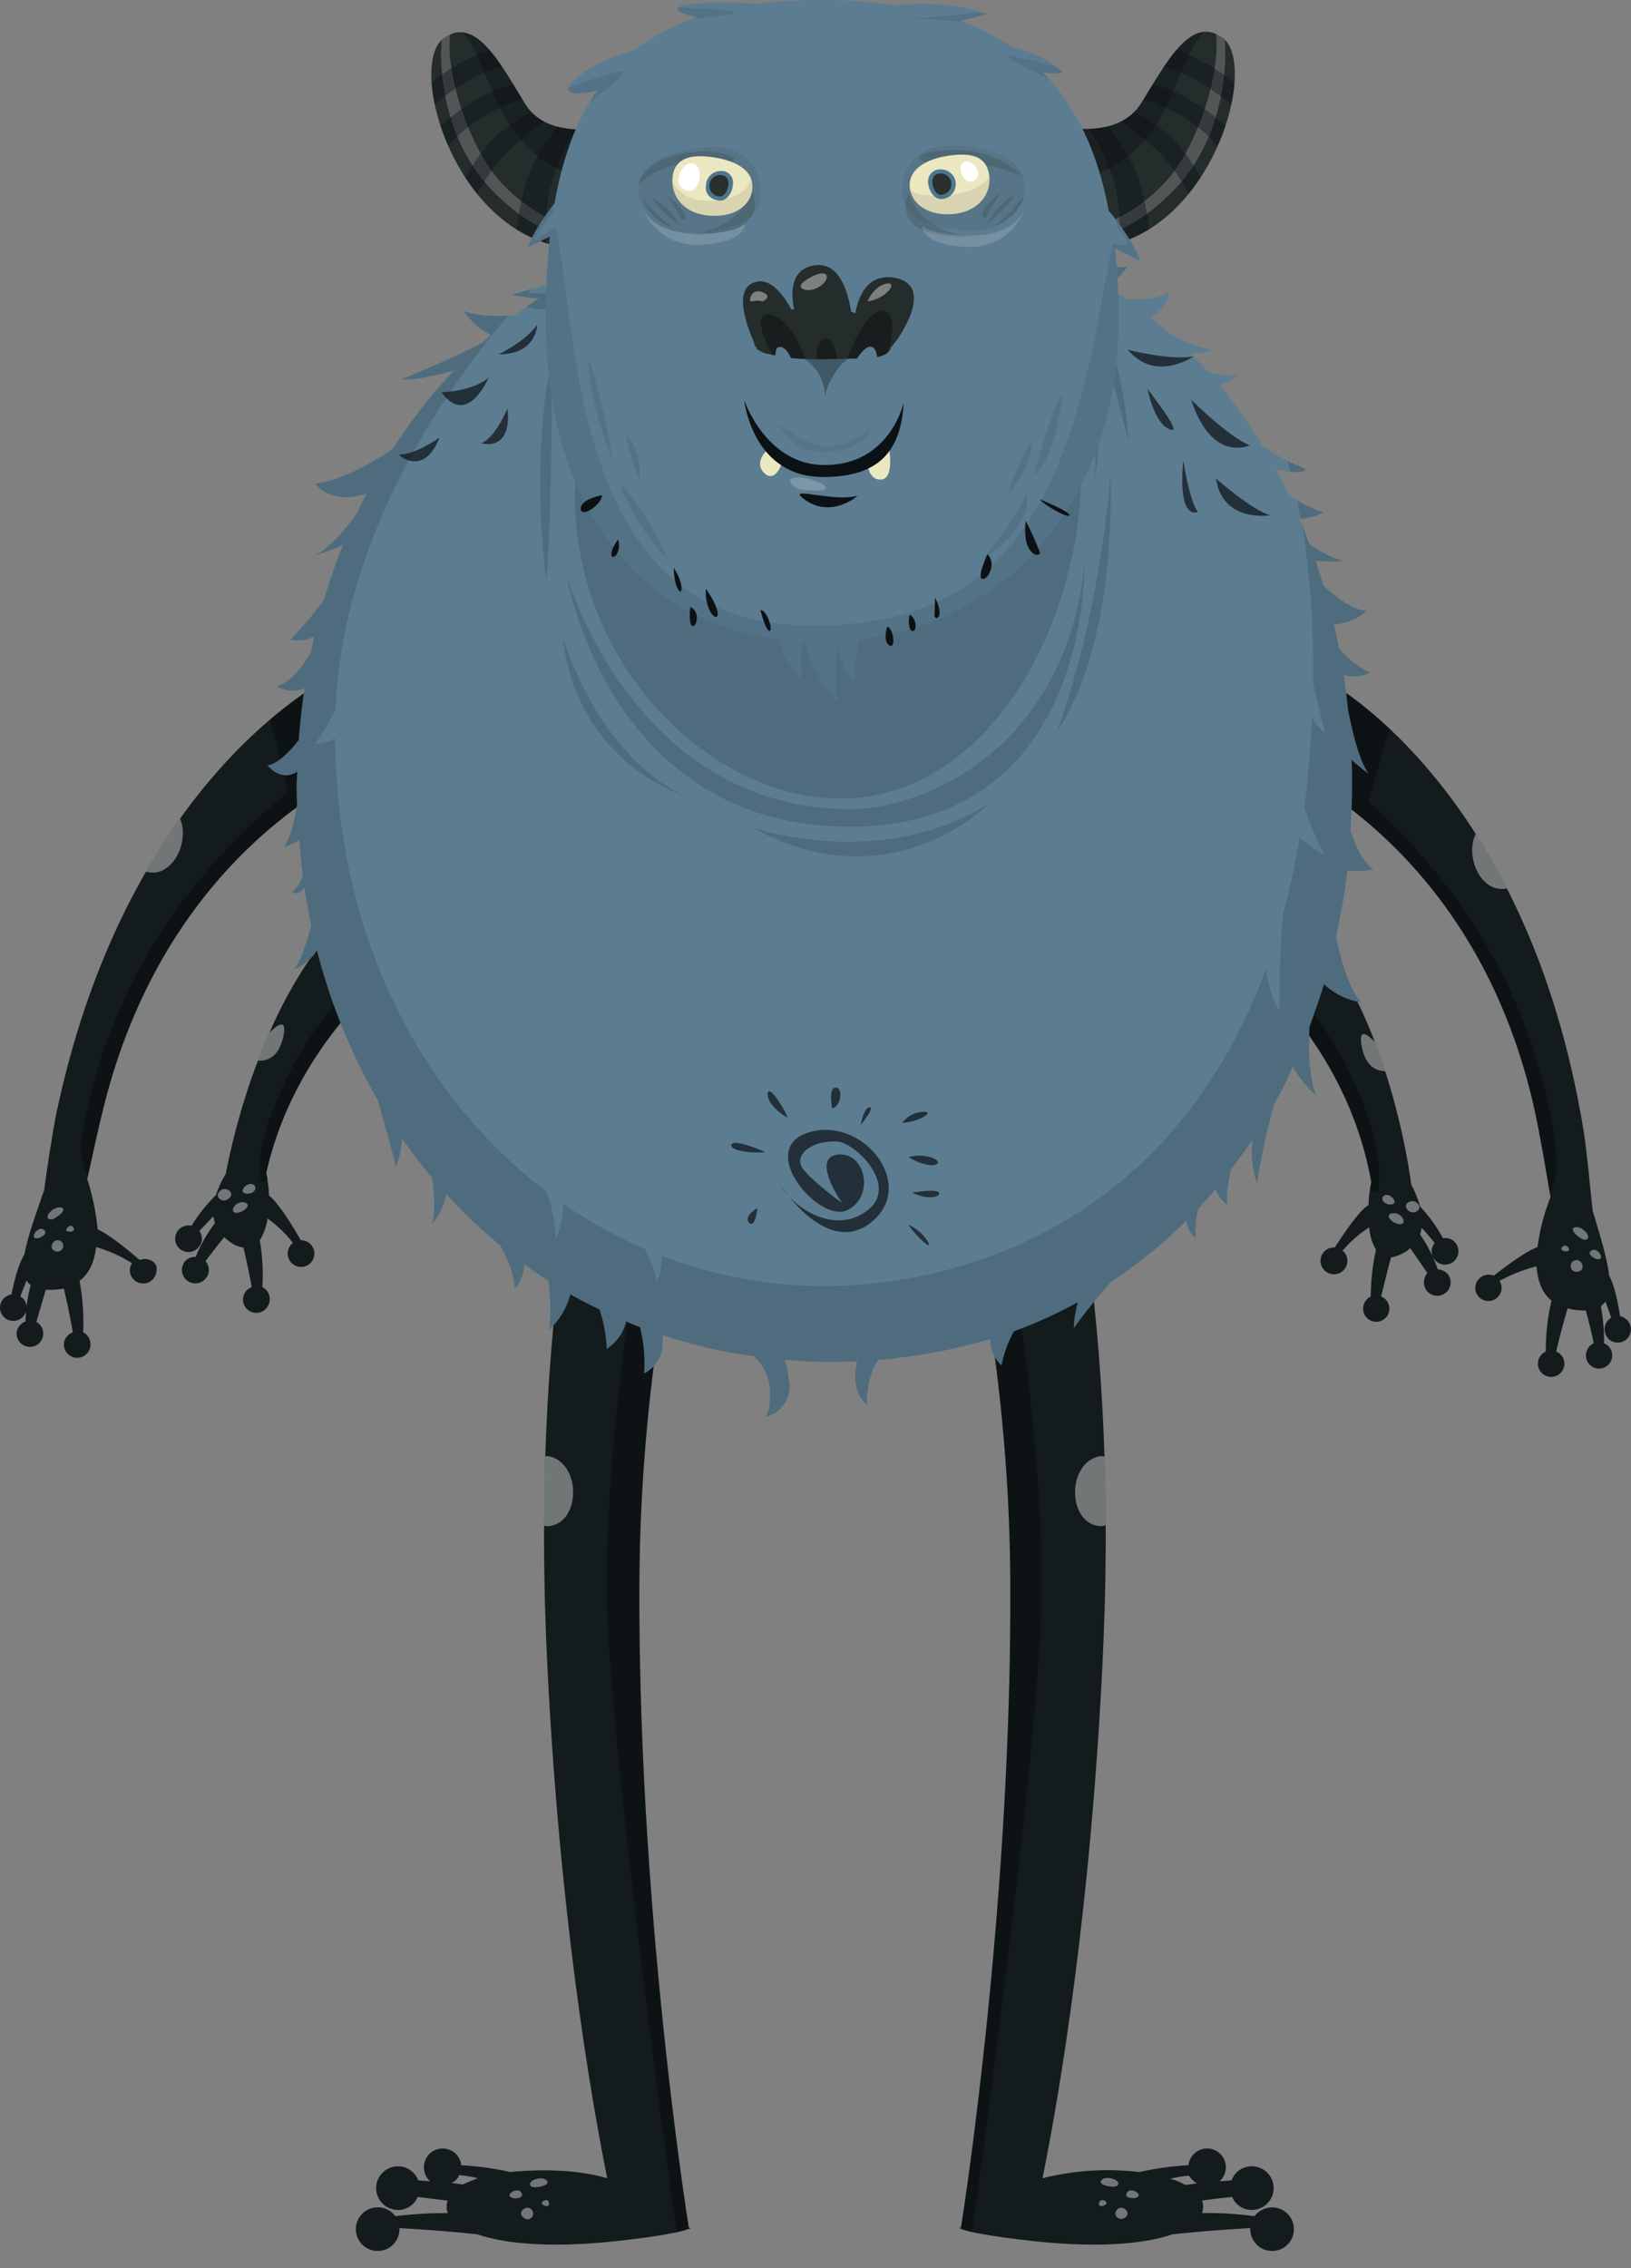 <svg id="Layer_1" data-name="Layer 1" xmlns="http://www.w3.org/2000/svg" xmlns:xlink="http://www.w3.org/1999/xlink" viewBox="0 0 314.01 436.5"><rect x="0" y="0" width="314.01" height="436.5" fill="#808080" stroke="none"/><defs><clipPath id="clip-path" transform="translate(-88.53 -41.3)"><path d="M221.14,470c-.6-3.7-9.9-63.4-9.5-124.9.4-63.4,19.3-112.2,19.3-112.2l-23.5-15.7c-4.3,34.6-17,69.8-13.6,143.2,2.3,48.3,8.3,83.8,11.6,100.1-4.1-1.2-9.8-1.9-17.6-1.3-.4,0-.7.1-1.1.1a57.84,57.84,0,0,0-9.3-1.3h-.1a3.61,3.61,0,0,0-7.2.4,3.78,3.78,0,0,0,1.2,2.7c-.8-.1-1.6-.1-2.3-.2a4.13,4.13,0,0,0-3.9-2.7,4.2,4.2,0,1,0,0,8.4,4.06,4.06,0,0,0,3.8-2.5c1.8.2,3.8.5,5.8.7a3.31,3.31,0,0,0,0,2.4,83.06,83.06,0,0,0-10.1.6,4.08,4.08,0,0,0-3.4-1.7,4.2,4.2,0,1,0,4.2,4.2v-.2c3.5.2,9.7.6,15,1.2,5.5,1.9,15.1,2.8,29.3,1,8.4-1,10.8-1.8,11.5-2.1h.1a.1.1,0,0,0,.1-.1Zm-44.2-10.1a24.57,24.57,0,0,1,3.6.6,28.52,28.52,0,0,0-2.9,1.2l-2.2-.3A2.76,2.76,0,0,0,176.94,459.9Z" fill="none"/></clipPath><clipPath id="clip-path-4" transform="translate(-88.53 -41.3)"><path d="M273.24,470.1l.1.1c0-.1-.1,0-.1-.1l.2.1c.7.3,3.1,1.1,11.5,2.1,14.2,1.8,23.8.9,29.3-1,5.3-.6,11.5-1,15-1.2v.2a4.2,4.2,0,1,0,4.2-4.2,4.36,4.36,0,0,0-3.4,1.7,67.66,67.66,0,0,0-10.1-.6,3.31,3.31,0,0,0,0-2.4c2-.3,4-.5,5.8-.7a4.06,4.06,0,0,0,3.8,2.5,4.2,4.2,0,0,0,0-8.4,4.13,4.13,0,0,0-3.9,2.7c-.8.1-1.6.1-2.3.2a3.78,3.78,0,0,0,1.2-2.7,3.61,3.61,0,0,0-7.2-.4h-.1a56.31,56.31,0,0,0-9.3,1.3c-.4,0-.7-.1-1.1-.1a51.41,51.41,0,0,0-17.6,1.3c3.3-16.3,9.3-51.8,11.6-100.1,3.4-73.4-9.3-108.6-13.6-143.2l-23.5,15.7s18.9,48.8,19.3,112.2c.4,61.4-8.9,121.2-9.5,124.9Zm45.7-8.6-2.2.3a11,11,0,0,0-2.9-1.2,24.57,24.57,0,0,1,3.6-.6A5.36,5.36,0,0,0,318.94,461.5Z" fill="none"/></clipPath><clipPath id="clip-path-7" transform="translate(-88.53 -41.3)"><path d="M140.34,271.4c1.7,1.3,4.5,5.7,6.1,8.6a2.35,2.35,0,0,1,1.6.5,2.57,2.57,0,1,1-3.6.5,1.21,1.21,0,0,1,.5-.5,23.82,23.82,0,0,0-4.9-4.7,10.86,10.86,0,0,1-1.5,4.2,37.66,37.66,0,0,1,.5,9,2.59,2.59,0,0,1,1.3,3.1A2.56,2.56,0,1,1,137,289c-.3-1.7-1-5.1-1.6-7.6a5.62,5.62,0,0,1-2.6-1.1,10.63,10.63,0,0,1-1.1-.9c-1,1.2-2.4,3-3.6,4.6a2.59,2.59,0,1,1-4,.1,2.43,2.43,0,0,1,2.1-.9,28.45,28.45,0,0,1,3.7-6.5c-.1-.4-.2-.9-.3-1.3-.7.7-1.7,1.8-2.7,2.8a2.42,2.42,0,0,1-.1,3.1,2.56,2.56,0,1,1-1.4-4.1,31.26,31.26,0,0,1,4.7-5.9,19.77,19.77,0,0,1,1.9-4.1c1.4-7.5,8.6-40.1,28.5-54.2,22.6-15.9,11.1,9.3,11.1,9.3s-25.1,15-31.8,44.7A31.16,31.16,0,0,1,140.34,271.4Zm-23.2,12.3a2.46,2.46,0,0,0-1.7.1c-2.3-2-6-5-8.1-5.9a48.26,48.26,0,0,0-2-9.7c.5-2.2,2.7-12.8,4.4-18.5,15.2-52.2,56.7-64.1,56.7-64.1L153.24,171s-39.8,18.4-53.8,84.3c-.8,3.9-1.9,11.1-2.4,15-1.5,4.4-3.2,8.9-3.8,12.4-1.1,1.7-2,5.1-2.5,7.7a2.71,2.71,0,0,0-2.1,1.8,2.56,2.56,0,0,0,4.9,1.5,2.44,2.44,0,0,0-1.1-2.9c.4-1.1.9-2.2,1.2-3.1a2.36,2.36,0,0,0,.8.9,30.27,30.27,0,0,0-1,7,2.8,2.8,0,0,0-1.6,1.6,2.56,2.56,0,1,0,4.9,1.5,2.57,2.57,0,0,0-1.2-3c.6-2.2,1.4-4.7,1.8-6.2a12.64,12.64,0,0,0,2.7-.1c.3,0,.6-.1.8-.1.6,2.6,1.4,6.5,1.7,8.4a2.8,2.8,0,0,0-1.6,1.6,2.56,2.56,0,0,0,4.9,1.5,2.63,2.63,0,0,0-1.3-3.1,42.63,42.63,0,0,0-.7-9.9c2-1.5,2.9-3.9,3.2-6.5a26.9,26.9,0,0,1,6.9,3.1l-.3.6a2.56,2.56,0,1,0,4.9,1.5C118.94,285.1,118.54,284.1,117.14,283.7Z" fill="none"/></clipPath><clipPath id="clip-path-10" transform="translate(-88.53 -41.3)"><path d="M352.54,268.8c-5.3-30-29.6-46.2-29.6-46.2s-10.3-25.8,11.5-8.8c19.2,15,24.8,48,25.8,55.5a19.13,19.13,0,0,1,1.7,4.2,29,29,0,0,1,4.4,6.1,2.52,2.52,0,0,1,2.5,1,2.58,2.58,0,0,1-4.2,3,2.54,2.54,0,0,1,.1-3.1c-.9-1.1-1.8-2.2-2.5-2.9-.1.4-.2.9-.3,1.3a26.48,26.48,0,0,1,3.4,6.7,2.61,2.61,0,0,1,2,1,2.58,2.58,0,0,1-4.2,3,2.71,2.71,0,0,1,.2-3.3l-3.3-4.8a4.44,4.44,0,0,1-1.1.8,7.16,7.16,0,0,1-2.6,1c-.7,2.5-1.5,5.9-1.9,7.5a2.56,2.56,0,0,1,1.5,1.7,2.53,2.53,0,1,1-4.9,1.3,2.63,2.63,0,0,1,1.4-3,42.76,42.76,0,0,1,1-9,9.51,9.51,0,0,1-1.3-4.3A23.22,23.22,0,0,0,347,282l.5.5a2.59,2.59,0,1,1-3.6-.7,2.4,2.4,0,0,1,1.6-.4c1.8-2.8,4.7-7.1,6.5-8.2A22.83,22.83,0,0,1,352.54,268.8Zm20.1,21a2.53,2.53,0,1,0,4.9-1.3c-.1-.2-.2-.5-.3-.7a31.34,31.34,0,0,1,7.1-2.8c.2,2.6,1,5.1,2.9,6.6a40.72,40.72,0,0,0-1.1,9.8,2.55,2.55,0,1,0,3.5,1.7,2.56,2.56,0,0,0-1.5-1.7c.4-1.8,1.4-5.7,2.2-8.3.3.1.5.1.8.2a13.22,13.22,0,0,0,2.7.2c.4,1.5,1.1,4.1,1.5,6.3a2.63,2.63,0,0,0-1.4,3,2.53,2.53,0,1,0,4.9-1.3,2.56,2.56,0,0,0-1.5-1.7,35.82,35.82,0,0,0-.6-7.1l.9-.9c.3.9.7,2,1.1,3.1a2.56,2.56,0,0,0-1.2,2.9,2.53,2.53,0,1,0,4.9-1.3,2.59,2.59,0,0,0-2-1.9c-.4-2.6-1.1-6-2.1-7.8-.4-3.6-1.9-8.1-3.2-12.6-.4-3.9-1.1-11.2-1.7-15.1-10.8-66.6-49.6-86.9-49.6-86.9l-13.8,14s40.9,14,53.5,66.8c1.4,5.8,3.1,16.4,3.5,18.7a40,40,0,0,0-2.5,9.6c-2.2.8-6,3.6-8.4,5.5a2.58,2.58,0,0,0-3.5,3Z" fill="none"/></clipPath><clipPath id="clip-path-13" transform="translate(-88.53 -41.3)"><path d="M343.44,230.7a13.32,13.32,0,0,0,7.2,3.5c-2.5-2.6-4-8.4-4.9-12.6.9-4.2,1.7-8.4,2.2-12.8a14.52,14.52,0,0,0,5-.2c-1.9-1.2-3.4-4.5-4.4-7.4.2-3,.3-6,.3-9.1,0-1.6,0-3.1-.1-4.6a28,28,0,0,0,3.3,2.7c-1.8-2.4-3.1-7.9-4-12.4-.2-2.2-.5-4.4-.8-6.6a6.88,6.88,0,0,0,5.1-.5c-2.3-.8-4.6-3-6-4.6-.3-1.5-.6-3.1-1-4.6a10.67,10.67,0,0,0,6.4-2.7c-2.7.1-6.1-2.7-8.4-4.8l-1.5-4.8a32.32,32.32,0,0,0,5.3.1,23,23,0,0,1-6.5-3.3c-.6-1.6-1.3-3.3-1.9-4.8a12,12,0,0,0,4.6-1.3,23.55,23.55,0,0,1-6.7-3.4c-.8-1.7-1.6-3.3-2.5-4.9,4,1,7.5.5,4.7-.5a33.12,33.12,0,0,1-7.3-4.1,105.36,105.36,0,0,0-8.2-11.6,7.7,7.7,0,0,0,3.6-1.9,13.47,13.47,0,0,1-6-.8c-1-1.2-2.1-2.3-3.2-3.4,2.9.1,4.1-.7,4.1-.7a27.25,27.25,0,0,1-8.1-3.1c-1.2-1.1-2.5-2.2-3.8-3.2,3.2-1.1,3.6-4.7,3.6-4.7-2.6,1.5-6.6,1.4-8.2,1.2-1.4-1-2.8-1.9-4.3-2.9a6.84,6.84,0,0,0,4.5-3.3,28.45,28.45,0,0,1-10.5-.9,14.75,14.75,0,0,1,2.4-4.9c-2.6,0-6.7,1.6-8.7,2.5a97.91,97.91,0,0,0-39.4-7.9,101.36,101.36,0,0,0-44.2,9.8c-1.9-.7-5.6-1.8-8.4-1.3a10.4,10.4,0,0,1,3.4,3.9c-.2.1-.5.3-.7.4-8,2.6-12.3,3.8-12.3,3.8a23.14,23.14,0,0,0,5.1.7c-1.5,1-3,2.1-4.4,3.2-1.7.2-6.8.6-10.1-.8a14.85,14.85,0,0,0,5.3,4.7c-.6.5-1.1,1-1.7,1.5-7.2,3.7-15.5,7-15.5,7,2.5.3,7.2-.9,10.1-1.7a102.09,102.09,0,0,0-11.8,15.1c-3.5,2.4-9.6,6-14.9,6.7,0,0,2.9,4.2,9.9,1.9-.7,1.3-1.3,2.5-1.9,3.8-2,2.8-5.5,7.1-8.3,8.1a39.86,39.86,0,0,0,5.6-2c-1.4,3.5-2.6,7-3.7,10.6a69.84,69.84,0,0,1-6.4,7.6,7,7,0,0,0,4.6-.6c-.2,1-.4,2-.7,3-1,1.9-3.3,5.6-6.5,6.6a6.16,6.16,0,0,0,5.3.4c-.5,3.3-.8,6.6-1.1,9.9-1.4,1.9-3.8,4.5-6,4.9,0,0,2.5,3.3,5.7,1.2,0,.9-.1,1.8-.1,2.7,0,1.2,0,2.3.1,3.5-.4,2.9-1.2,6.4-2.5,8.2a7.14,7.14,0,0,0,2.9-1.3c.2,2.3.4,4.7.7,7a7.15,7.15,0,0,1-2.1,3.1s1.3.8,2.4-.9c.4,2.5.8,4.9,1.3,7.3-.6,2.4-2,7.1-3.4,8.5a9.07,9.07,0,0,0,4.5-3.7,116,116,0,0,0,11.7,28.8c1.4,4.8,3.3,11.6,3.5,13a18.14,18.14,0,0,0,1.2-5.6c1.8,2.6,3.8,5.2,5.8,7.6.3,2.2.7,6.1,0,8.8a11.23,11.23,0,0,0,2.7-5.7,108.43,108.43,0,0,0,10.4,9.9c1.1,2,2.7,5.2,2.8,8.3a7,7,0,0,0,1.8-4.7c1.5,1.1,3.1,2.2,4.7,3.2.3,2.7.6,7,0,9.5a13.94,13.94,0,0,0,4.2-6.9c1.8,1,3.7,2,5.6,2.9a26.44,26.44,0,0,1,1.4,7.6s3.2-2,3.7-5.3c.9.4,1.8.8,2.7,1.1a27.86,27.86,0,0,1,.8,8.9s4.3-1.8,3.5-7.4a92.09,92.09,0,0,0,17.6,4.1,9.27,9.27,0,0,1,3.1,6.2c.2,3.7-.4,5-.9,5.5a6,6,0,0,0,4.6-7,25.47,25.47,0,0,0-.8-4c3.1.3,6.3.4,9.5.4,1.5,0,3-.1,4.4-.1-.6,2.6-.7,6.2,1.9,8.4,0,0-.3-5.2,2.2-8.7a104.94,104.94,0,0,0,21.5-4,7.18,7.18,0,0,0,2.2,5.1,22.47,22.47,0,0,1,2.4-6.6,85.66,85.66,0,0,0,12.3-5.6,23.78,23.78,0,0,0-.8,5s3.7-5.1,7.2-8.9a95.92,95.92,0,0,0,14.5-11.8c.4,2.6,1.8,3.3,1.8,3.3a18.26,18.26,0,0,1,.5-5.6c1.1-1.2,2.2-2.5,3.3-3.7a6.62,6.62,0,0,0,2.2,2.9,26.43,26.43,0,0,1,.8-6.7c1.4-1.9,2.8-3.8,4.1-5.7a19.64,19.64,0,0,0,.9,8.4,125.1,125.1,0,0,1,3.3-15.3q1.95-3.45,3.6-7.2a20.24,20.24,0,0,0,4.5,5.5c-1.5-3.5-1.5-9.5-1.3-13.2C341.74,235.9,342.64,233.3,343.44,230.7Z" fill="none"/></clipPath><clipPath id="clip-path-17" transform="translate(-88.53 -41.3)"><path d="M292.14,65.5s11.4,3,16-4.2,9.5-17.4,15.8-12.7c7.9,5.9-4.6,46.5-33.1,39.7C279.54,85.7,292.14,65.5,292.14,65.5Z" fill="none"/></clipPath><clipPath id="clip-path-21" transform="translate(-88.53 -41.3)"><path d="M207,88.4c-28.5,6.8-41-33.8-33.1-39.7,6.3-4.7,11.3,5.5,15.8,12.7s16,4.2,16,4.2S218.24,85.7,207,88.4Z" fill="none"/></clipPath><clipPath id="clip-path-25" transform="translate(-88.53 -41.3)"><path d="M308,91.5c-1-3.3-4.5-7.9-6-9.6-2.1-11.2-6.2-20.1-12.7-26.7a11.69,11.69,0,0,0,3.9.1c-3.3-3.3-8-4.6-9.9-5a44.52,44.52,0,0,0-10-5,39.21,39.21,0,0,0,5.2-1.3c-5.8-2.4-14.1-2-17.6-1.7a96.14,96.14,0,0,0-14.7-1,105.56,105.56,0,0,0-11.8.7c-3.7-.2-10.4-.4-13.8.2-3.1.5-1.5,1.7,2.2,2.4a41.32,41.32,0,0,0-12,6.3c-2.8.8-8.1,2.6-11.5,5.6s-.1,3.3,4.2,2.2c-4.1,5.9-6.7,13.2-8.2,21.7-1.4,1.8-4.3,5.8-5.1,8.4,0,0,1.9-.8,4.2-2a140.1,140.1,0,0,0-.8,16.3c0,31.4,14.6,57.4,44.8,61.2a18.42,18.42,0,0,0,4.6,8.3,29.82,29.82,0,0,1,0-7.9h.3c1,3.7,3,8.4,6.6,11.7a36.43,36.43,0,0,1,0-10.8,11.76,11.76,0,0,0,3.1,6.9,30,30,0,0,1,1-8.1c31-3.7,49.9-29.7,49.9-61.2a124.93,124.93,0,0,0-.7-14A45.62,45.62,0,0,1,308,91.5Z" fill="none"/></clipPath><clipPath id="clip-path-27" transform="translate(-88.53 -41.3)"><path d="M272.74,82.4c4.5-.7,6.8-4.1,6.2-7.6s-3.5-4.2-8-3.5-7.8,2.9-7.2,6.4S268.24,83.1,272.74,82.4Z" fill="none"/></clipPath><clipPath id="clip-path-31" transform="translate(-88.53 -41.3)"><path d="M224.34,82.7c-4.5-.6-6.8-4-6.3-7.5s3.5-4.3,8-3.6,7.8,2.7,7.3,6.3S228.84,83.4,224.34,82.7Z" fill="none"/></clipPath><clipPath id="clip-path-35" transform="translate(-88.53 -41.3)"><path d="M261,94.8c-5.3-1.1-7.2,3.4-7.8,6.8a6.89,6.89,0,0,0-.8-.3c-.7-4.4-2.5-9.8-7.3-8.9-4.2.8-4.4,4.9-3.7,8.4-.2,0-.3.1-.5.1h0c-1.7-3.2-4.3-6.4-7.3-5.2-3.9,1.5-1.2,8.5.1,11.5v.1a1.23,1.23,0,0,0,.4.8,4.2,4.2,0,0,0,.2.5h.2a3.7,3.7,0,0,0,1.8.8l1.5.3c0-.7.2-1.5.6-1.6,1.1-.3,2,1.1,2.4,2.1,3.8.4,6.5.2,12.7.1.6-.9,1.7-2.3,2.6-2.3s1.2,1.2,1.3,2h0c1.7-.3,2.5-1,2.7-1.9C260.94,107.4,268.94,96.5,261,94.8Z" fill="none"/></clipPath></defs><title>monster_026</title><g id="legs"><g id="legs9"><g clip-path="url(#clip-path)"><path d="M221.14,470c-.6-3.7-9.9-63.4-9.5-124.9.4-63.4,19.3-112.2,19.3-112.2l-23.5-15.7c-4.3,34.6-17,69.8-13.6,143.2,2.3,48.3,8.3,83.8,11.6,100.1-4.1-1.2-9.8-1.9-17.6-1.3-.4,0-.7.1-1.1.1a57.84,57.84,0,0,0-9.3-1.3h-.1a3.61,3.61,0,0,0-7.2.4,3.78,3.78,0,0,0,1.2,2.7c-.8-.1-1.6-.1-2.3-.2a4.13,4.13,0,0,0-3.9-2.7,4.2,4.2,0,1,0,0,8.4,4.06,4.06,0,0,0,3.8-2.5c1.8.2,3.8.5,5.8.7a3.31,3.31,0,0,0,0,2.4,83.06,83.06,0,0,0-10.1.6,4.08,4.08,0,0,0-3.4-1.7,4.2,4.2,0,1,0,4.2,4.2v-.2c3.5.2,9.7.6,15,1.2,5.5,1.9,15.1,2.8,29.3,1,8.4-1,10.8-1.8,11.5-2.1h.1a.1.1,0,0,0,.1-.1Zm-44.2-10.1a24.57,24.57,0,0,1,3.6.6,28.52,28.52,0,0,0-2.9,1.2l-2.2-.3A2.76,2.76,0,0,0,176.94,459.9Z" transform="translate(-88.53 -41.3)" fill="#131b1c" fill-rule="evenodd"/></g><g clip-path="url(#clip-path)"><path d="M214.64,351.9c4.3-72,24.6-122.7,24.6-122.7l-34.3-17.4-2.5,29.2c2.6.9,13.4,7.7,15.2,8.9-5.6,26-12.2,63.5-12.3,96.2,0,30.3,14.4,131.7,14.4,131.7l7.2-2.7S214.14,359.5,214.64,351.9Z" transform="translate(-88.53 -41.3)" fill-rule="evenodd" opacity="0.3" style="isolation:isolate"/></g><g clip-path="url(#clip-path)"><path d="M194.14,335c6-.5,6.4-11.4.6-13.3S188.54,335.4,194.14,335Zm-3.2,131.6a1.1,1.1,0,0,1-1.7,1.4C188,467,190,465.4,190.94,466.6Zm2.8-5.7c1.1,1-2.3,1.6-2.9,1.2C189.64,461.1,192.74,459.9,193.74,460.9Zm.4,4.1c.3.7-.1,1.2-1.1.6C192.34,465.1,193.84,464.3,194.14,465Zm-5.3-1.8c.8,1.1-1,1.3-1.6,1.1C185.44,463.8,188.14,462.1,188.84,463.2Z" transform="translate(-88.53 -41.3)" fill="#fff" fill-rule="evenodd" opacity="0.4" style="isolation:isolate"/></g><g clip-path="url(#clip-path-4)"><path d="M273.24,470.1l.1.1c0-.1-.1,0-.1-.1l.2.1c.7.3,3.1,1.1,11.5,2.1,14.2,1.8,23.8.9,29.3-1,5.3-.6,11.5-1,15-1.2v.2a4.2,4.2,0,1,0,4.2-4.2,4.36,4.36,0,0,0-3.4,1.7,67.66,67.66,0,0,0-10.1-.6,3.31,3.31,0,0,0,0-2.4c2-.3,4-.5,5.8-.7a4.06,4.06,0,0,0,3.8,2.5,4.2,4.2,0,0,0,0-8.4,4.13,4.13,0,0,0-3.9,2.7c-.8.1-1.6.1-2.3.2a3.78,3.78,0,0,0,1.2-2.7,3.61,3.61,0,0,0-7.2-.4h-.1a56.31,56.31,0,0,0-9.3,1.3c-.4,0-.7-.1-1.1-.1a51.41,51.41,0,0,0-17.6,1.3c3.3-16.3,9.3-51.8,11.6-100.1,3.4-73.4-9.3-108.6-13.6-143.2l-23.5,15.7s18.9,48.8,19.3,112.2c.4,61.4-8.9,121.2-9.5,124.9Zm45.7-8.6-2.2.3a11,11,0,0,0-2.9-1.2,24.57,24.57,0,0,1,3.6-.6A5.36,5.36,0,0,0,318.94,461.5Z" transform="translate(-88.53 -41.3)" fill="#131b1c" fill-rule="evenodd"/></g><g clip-path="url(#clip-path-4)"><path d="M279.84,351.9c-4.3-72-24.6-122.7-24.6-122.7l34.3-17.4L292,241c-2.6.9-13.4,7.7-15.2,8.9,5.6,26,12.2,63.5,12.3,96.2.1,30.3-14.4,131.7-14.4,131.7l-7.2-2.7S280.24,359.5,279.84,351.9Z" transform="translate(-88.53 -41.3)" fill-rule="evenodd" opacity="0.3" style="isolation:isolate"/></g><g clip-path="url(#clip-path-4)"><path d="M299.64,321.7c-5.8,1.9-5.4,12.8.6,13.3C305.84,335.4,305.44,319.8,299.64,321.7Zm5.6,146.3c-1,.9-2.6-.2-1.7-1.4S306.44,467,305.24,468Zm-1.7-6c-.6.4-4-.2-2.9-1.2S304.84,461.1,303.54,462Zm-2.2,3.6c-1,.6-1.5.1-1.1-.6S302.14,465.1,301.34,465.6Zm5.8-1.3c-.6.1-2.4,0-1.6-1.1S308.94,463.8,307.14,464.3Z" transform="translate(-88.53 -41.3)" fill="#fff" fill-rule="evenodd" opacity="0.4" style="isolation:isolate"/></g></g></g><g id="arms"><g id="arms9"><g clip-path="url(#clip-path-7)"><path d="M140.34,271.4c1.7,1.3,4.5,5.7,6.1,8.6a2.35,2.35,0,0,1,1.6.5,2.57,2.57,0,1,1-3.6.5,1.21,1.21,0,0,1,.5-.5,23.82,23.82,0,0,0-4.9-4.7,10.86,10.86,0,0,1-1.5,4.2,37.66,37.66,0,0,1,.5,9,2.59,2.59,0,0,1,1.3,3.1A2.56,2.56,0,1,1,137,289c-.3-1.7-1-5.1-1.6-7.6a5.62,5.62,0,0,1-2.6-1.1,10.63,10.63,0,0,1-1.1-.9c-1,1.2-2.4,3-3.6,4.6a2.59,2.59,0,1,1-4,.1,2.43,2.43,0,0,1,2.1-.9,28.45,28.45,0,0,1,3.7-6.5c-.1-.4-.2-.9-.3-1.3-.7.7-1.7,1.8-2.7,2.8a2.42,2.42,0,0,1-.1,3.1,2.56,2.56,0,1,1-1.4-4.1,31.26,31.26,0,0,1,4.7-5.9,19.77,19.77,0,0,1,1.9-4.1c1.4-7.5,8.6-40.1,28.5-54.2,22.6-15.9,11.1,9.3,11.1,9.3s-25.1,15-31.8,44.7A31.16,31.16,0,0,1,140.34,271.4Zm-23.2,12.3a2.46,2.46,0,0,0-1.7.1c-2.3-2-6-5-8.1-5.9a48.26,48.26,0,0,0-2-9.7c.5-2.2,2.7-12.8,4.4-18.5,15.2-52.2,56.7-64.1,56.7-64.1L153.24,171s-39.8,18.4-53.8,84.3c-.8,3.9-1.9,11.1-2.4,15-1.5,4.4-3.2,8.9-3.8,12.4-1.1,1.7-2,5.1-2.5,7.7a2.71,2.71,0,0,0-2.1,1.8,2.56,2.56,0,0,0,4.9,1.5,2.44,2.44,0,0,0-1.1-2.9c.4-1.1.9-2.2,1.2-3.1a2.36,2.36,0,0,0,.8.9,30.27,30.27,0,0,0-1,7,2.8,2.8,0,0,0-1.6,1.6,2.56,2.56,0,1,0,4.9,1.5,2.57,2.57,0,0,0-1.2-3c.6-2.2,1.4-4.7,1.8-6.2a12.64,12.64,0,0,0,2.7-.1c.3,0,.6-.1.8-.1.6,2.6,1.4,6.5,1.7,8.4a2.8,2.8,0,0,0-1.6,1.6,2.56,2.56,0,0,0,4.9,1.5,2.63,2.63,0,0,0-1.3-3.1,42.63,42.63,0,0,0-.7-9.9c2-1.5,2.9-3.9,3.2-6.5a26.9,26.9,0,0,1,6.9,3.1l-.3.6a2.56,2.56,0,1,0,4.9,1.5C118.94,285.1,118.54,284.1,117.14,283.7Z" transform="translate(-88.53 -41.3)" fill="#131b1c"/></g><g clip-path="url(#clip-path-7)"><path d="M110.94,265l-4.6,4s-3.1-3-1.9-9.7c5.7-32.4,24.6-53.5,39.5-65.5-.9-4.2-2.9-13-3.9-15l17.1-14.7,15.6,22.8s-44.1,21.2-59.7,61.2C110.34,255.1,110.94,265,110.94,265Zm66.5-45.9-3.8-24.7-24.1,26.8,5.7,10.8a66.17,66.17,0,0,0-8.4,11.1c-8.6,14.6-8.8,23.5-8.1,25.2s2.3-1.8,2.3-1.8Z" transform="translate(-88.53 -41.3)" opacity="0.3" style="isolation:isolate"/></g><g clip-path="url(#clip-path-7)"><path d="M116.84,209.1c5.9,1.4,9.5-8.9,4.6-12.5S111.34,207.8,116.84,209.1Zm18.7,63.6c1.7.4-.2,2-1.4,2C132.44,274.8,133.84,272.3,135.54,272.7Zm-3.1-2.4c1.5.8-.1,2.3-1.1,2C129.44,271.7,131,269.5,132.44,270.3Zm4.7-1.1c1.1.4.5,2-1.2,1.8S136,268.8,137.14,269.2Zm-37,10.9a1.1,1.1,0,0,1-.9,2C97.64,281.7,98.84,279.4,100.14,280.1Zm.2-6.4c1.4.4-1.4,2.4-2.1,2.3C96.64,275.6,98.94,273.3,100.34,273.7Zm2.1,3.6c.6.5.4,1.2-.8,1C100.74,278.2,101.84,276.8,102.44,277.3Zm-5.6.6c1.2.7-.4,1.6-1,1.7C94,279.9,95.74,277.2,96.84,277.9Zm46.3-37.4c-1.3,6.4-5.7,4.8-6.4,4.6S144.34,234.1,143.14,240.5Z" transform="translate(-88.53 -41.3)" fill="#fff" fill-rule="evenodd" opacity="0.4" style="isolation:isolate"/></g><g clip-path="url(#clip-path-10)"><path d="M352.54,268.8c-5.3-30-29.6-46.2-29.6-46.2s-10.3-25.8,11.5-8.8c19.2,15,24.8,48,25.8,55.5a19.13,19.13,0,0,1,1.7,4.2,29,29,0,0,1,4.4,6.1,2.52,2.52,0,0,1,2.5,1,2.58,2.58,0,0,1-4.2,3,2.54,2.54,0,0,1,.1-3.1c-.9-1.1-1.8-2.2-2.5-2.9-.1.4-.2.9-.3,1.3a26.48,26.48,0,0,1,3.4,6.7,2.61,2.61,0,0,1,2,1,2.58,2.58,0,0,1-4.2,3,2.71,2.71,0,0,1,.2-3.3l-3.3-4.8a4.44,4.44,0,0,1-1.1.8,7.16,7.16,0,0,1-2.6,1c-.7,2.5-1.5,5.9-1.9,7.5a2.56,2.56,0,0,1,1.5,1.7,2.53,2.53,0,1,1-4.9,1.3,2.63,2.63,0,0,1,1.4-3,42.76,42.76,0,0,1,1-9,9.51,9.51,0,0,1-1.3-4.3A23.22,23.22,0,0,0,347,282l.5.5a2.59,2.59,0,1,1-3.6-.7,2.4,2.4,0,0,1,1.6-.4c1.8-2.8,4.7-7.1,6.5-8.2A22.83,22.83,0,0,1,352.54,268.8Zm20.1,21a2.53,2.53,0,1,0,4.9-1.3c-.1-.2-.2-.5-.3-.7a31.34,31.34,0,0,1,7.1-2.8c.2,2.6,1,5.1,2.9,6.6a40.72,40.72,0,0,0-1.1,9.8,2.55,2.55,0,1,0,3.5,1.7,2.56,2.56,0,0,0-1.5-1.7c.4-1.8,1.4-5.7,2.2-8.3.3.1.5.1.8.2a13.22,13.22,0,0,0,2.7.2c.4,1.5,1.1,4.1,1.5,6.3a2.63,2.63,0,0,0-1.4,3,2.53,2.53,0,1,0,4.9-1.3,2.56,2.56,0,0,0-1.5-1.7,35.82,35.82,0,0,0-.6-7.1l.9-.9c.3.9.7,2,1.1,3.1a2.56,2.56,0,0,0-1.2,2.9,2.53,2.53,0,1,0,4.9-1.3,2.59,2.59,0,0,0-2-1.9c-.4-2.6-1.1-6-2.1-7.8-.4-3.6-1.9-8.1-3.2-12.6-.4-3.9-1.1-11.2-1.7-15.1-10.8-66.6-49.6-86.9-49.6-86.9l-13.8,14s40.9,14,53.5,66.8c1.4,5.8,3.1,16.4,3.5,18.7a40,40,0,0,0-2.5,9.6c-2.2.8-6,3.6-8.4,5.5a2.58,2.58,0,0,0-3.5,3Z" transform="translate(-88.53 -41.3)" fill="#131b1c"/></g><g clip-path="url(#clip-path-10)"><path d="M380.24,251.3c-13.6-40.7-56.6-64-56.6-64l16.6-22,16.4,15.5c-1.1,2-3.5,10.6-4.7,14.8,14.3,12.8,32.1,34.7,36.2,67.3.8,6.7-2.4,9.6-2.4,9.6l-4.4-4.2C381.54,268.3,382.64,258.5,380.24,251.3Zm-28.7,17.1s1.4,3.6,2.2,1.9,1-10.6-6.9-25.6a76,76,0,0,0-7.9-11.5l6.2-10.5-22.7-28-5,24.5Z" transform="translate(-88.53 -41.3)" opacity="0.3" style="isolation:isolate"/></g><g clip-path="url(#clip-path-10)"><path d="M374.54,199.6c-5.1,3.3-2,13.8,4,12.7C383.94,211.2,379.64,196.2,374.54,199.6Zm-16.6,77.3c-1.2-.1-3.1-1.8-1.3-2.1S359.64,277,357.94,276.9Zm2.9-2.3c-1,.3-2.5-1.3-1-2S362.84,274.1,360.84,274.6Zm-4.5-1.5c-1.6.1-2.2-1.5-1.1-1.8S357.94,272.9,356.34,273.1Zm36.1,12.9a1.12,1.12,0,1,1-.8-2.1C392.94,283.3,394,285.6,392.44,286Zm1.3-6.1c-.7.1-3.4-2-2-2.4S395.34,279.6,393.74,279.9Zm-3.5,2.2c-1.2.1-1.4-.6-.7-1S391.14,282,390.24,282.1Zm5.7,1.5c-.6-.1-2.1-1.1-.9-1.7S397.74,284,395.94,283.6Zm-39.1-36.4c-.7.2-5.2,1.5-6.2-4.9S357.54,247,356.84,247.2Z" transform="translate(-88.53 -41.3)" fill="#fff" fill-rule="evenodd" opacity="0.4" style="isolation:isolate"/></g></g></g><g id="bodies"><g id="body10"><g clip-path="url(#clip-path-13)"><path id="shock_color" d="M343.44,230.7a13.32,13.32,0,0,0,7.2,3.5c-2.5-2.6-4-8.4-4.9-12.6.9-4.2,1.7-8.4,2.2-12.8a14.52,14.52,0,0,0,5-.2c-1.9-1.2-3.4-4.5-4.4-7.4.2-3,.3-6,.3-9.1,0-1.6,0-3.1-.1-4.6a28,28,0,0,0,3.3,2.7c-1.8-2.4-3.1-7.9-4-12.4-.2-2.2-.5-4.4-.8-6.6a6.88,6.88,0,0,0,5.1-.5c-2.3-.8-4.6-3-6-4.6-.3-1.5-.6-3.1-1-4.6a10.67,10.67,0,0,0,6.4-2.7c-2.7.1-6.1-2.7-8.4-4.8l-1.5-4.8a32.32,32.32,0,0,0,5.3.1,23,23,0,0,1-6.5-3.3c-.6-1.6-1.3-3.3-1.9-4.8a12,12,0,0,0,4.6-1.3,23.55,23.55,0,0,1-6.7-3.4c-.8-1.7-1.6-3.3-2.5-4.9,4,1,7.5.5,4.7-.5a33.12,33.12,0,0,1-7.3-4.1,105.36,105.36,0,0,0-8.2-11.6,7.7,7.7,0,0,0,3.6-1.9,13.47,13.47,0,0,1-6-.8c-1-1.2-2.1-2.3-3.2-3.4,2.9.1,4.1-.7,4.1-.7a27.25,27.25,0,0,1-8.1-3.1c-1.2-1.1-2.5-2.2-3.8-3.2,3.2-1.1,3.6-4.7,3.6-4.7-2.6,1.5-6.6,1.4-8.2,1.2-1.4-1-2.8-1.9-4.3-2.9a6.84,6.84,0,0,0,4.5-3.3,28.45,28.45,0,0,1-10.5-.9,14.75,14.75,0,0,1,2.4-4.9c-2.6,0-6.7,1.6-8.7,2.5a97.91,97.91,0,0,0-39.4-7.9,101.36,101.36,0,0,0-44.2,9.8c-1.9-.7-5.6-1.8-8.4-1.3a10.4,10.4,0,0,1,3.4,3.9c-.2.1-.5.3-.7.4-8,2.6-12.3,3.8-12.3,3.8a23.14,23.14,0,0,0,5.1.7c-1.5,1-3,2.1-4.4,3.2-1.7.2-6.8.6-10.1-.8a14.85,14.85,0,0,0,5.3,4.7c-.6.5-1.1,1-1.7,1.5-7.2,3.7-15.5,7-15.5,7,2.5.3,7.2-.9,10.1-1.7a102.09,102.09,0,0,0-11.8,15.1c-3.5,2.4-9.6,6-14.9,6.7,0,0,2.9,4.2,9.9,1.9-.7,1.3-1.3,2.5-1.9,3.8-2,2.8-5.5,7.1-8.3,8.1a39.86,39.86,0,0,0,5.6-2c-1.4,3.5-2.6,7-3.7,10.6a69.84,69.84,0,0,1-6.4,7.6,7,7,0,0,0,4.6-.6c-.2,1-.4,2-.7,3-1,1.9-3.3,5.6-6.5,6.6a6.16,6.16,0,0,0,5.3.4c-.5,3.3-.8,6.6-1.1,9.9-1.4,1.9-3.8,4.5-6,4.9,0,0,2.5,3.3,5.7,1.2,0,.9-.1,1.8-.1,2.7,0,1.2,0,2.3.1,3.5-.4,2.9-1.2,6.4-2.5,8.2a7.14,7.14,0,0,0,2.9-1.3c.2,2.3.4,4.7.7,7a7.15,7.15,0,0,1-2.1,3.1s1.3.8,2.4-.9c.4,2.5.8,4.9,1.3,7.3-.6,2.4-2,7.1-3.4,8.5a9.07,9.07,0,0,0,4.5-3.7,116,116,0,0,0,11.7,28.8c1.4,4.8,3.3,11.6,3.5,13a18.14,18.14,0,0,0,1.2-5.6c1.8,2.6,3.8,5.2,5.8,7.6.3,2.2.7,6.1,0,8.8a11.23,11.23,0,0,0,2.7-5.7,108.43,108.43,0,0,0,10.4,9.9c1.1,2,2.7,5.2,2.8,8.3a7,7,0,0,0,1.8-4.7c1.5,1.1,3.1,2.2,4.7,3.2.3,2.7.6,7,0,9.5a13.94,13.94,0,0,0,4.2-6.9c1.8,1,3.7,2,5.6,2.9a26.44,26.44,0,0,1,1.4,7.6s3.2-2,3.7-5.3c.9.4,1.8.8,2.7,1.1a27.86,27.86,0,0,1,.8,8.9s4.3-1.8,3.5-7.4a92.09,92.09,0,0,0,17.6,4.1,9.27,9.27,0,0,1,3.1,6.2c.2,3.7-.4,5-.9,5.5a6,6,0,0,0,4.6-7,25.47,25.47,0,0,0-.8-4c3.1.3,6.3.4,9.5.4,1.5,0,3-.1,4.4-.1-.6,2.6-.7,6.2,1.9,8.4,0,0-.3-5.2,2.2-8.7a104.94,104.94,0,0,0,21.5-4,7.18,7.18,0,0,0,2.2,5.1,22.47,22.47,0,0,1,2.4-6.6,85.66,85.66,0,0,0,12.3-5.6,23.78,23.78,0,0,0-.8,5s3.7-5.1,7.2-8.9a95.92,95.92,0,0,0,14.5-11.8c.4,2.6,1.8,3.3,1.8,3.3a18.26,18.26,0,0,1,.5-5.6c1.1-1.2,2.2-2.5,3.3-3.7a6.62,6.62,0,0,0,2.2,2.9,26.43,26.43,0,0,1,.8-6.7c1.4-1.9,2.8-3.8,4.1-5.7a19.64,19.64,0,0,0,.9,8.4,125.1,125.1,0,0,1,3.3-15.3q1.95-3.45,3.6-7.2a20.24,20.24,0,0,0,4.5,5.5c-1.5-3.5-1.5-9.5-1.3-13.2C341.74,235.9,342.64,233.3,343.44,230.7Z" transform="translate(-88.53 -41.3)" fill="#5c7d91" fill-rule="evenodd"/></g><g clip-path="url(#clip-path-13)"><path d="M317.84,118.2s7.1,7.1,11.3,8.8C329.24,126.9,321.94,130.7,317.84,118.2Zm-12.2-9.6s8.1,2.1,12.7,1.3C318.34,109.8,311.14,115.1,305.64,108.6Zm3.8,7.5s1.2,6.3,4,7.7S312.64,120.4,309.44,116.1Zm13.2,17.3s6.8,6,10.5,7.1C333.14,140.4,323.94,142.1,322.64,133.4Zm-6.3-3.5s1.2,7.9,2.8,9.9C319.14,139.8,315.24,141.9,316.34,129.9Zm-142.8-13.1s6.3-.2,9.1-2.9C182.64,113.9,178.54,123.7,173.54,116.8Zm11-7.3s5.3-2.6,7.4-5.7C191.94,103.8,191.94,109.5,184.54,109.5Zm1.7,10.4s-2.4,5.8-5.1,6.7C181.14,126.6,187.14,128.5,186.24,119.9Zm-13.1,5.6s-4.3,3.2-7.8,3.3C165.24,128.9,170.14,133.2,173.14,125.5Z" transform="translate(-88.53 -41.3)" fill="#0c1115" fill-rule="evenodd" opacity="0.7" style="isolation:isolate"/></g><g clip-path="url(#clip-path-13)"><path d="M358.64,173.8c0,113.2-28.5,141.7-111.2,141.7s-113.8-59.7-113.8-142.4S222.14,68,222.14,68a209.23,209.23,0,0,0-31.9,29.6,19.67,19.67,0,0,0,10.2-1.4c.1-.1.3-.1.4-.2h0a51.2,51.2,0,0,1,6-11.6l3.8,1.2s-15.7,19.5-13.9,42.4c-.1-1.4-1.4-15.8,3.5-30.4-2.9,2.2-8.8,5-11.6,1.7-16.9,19.6-34.1,47-35.5,78.4a39.34,39.34,0,0,1-3.9,6.7,9.11,9.11,0,0,0,3.8-1c.4,38.7,16.9,69.2,40.7,87.2a29.58,29.58,0,0,1,1.8,9c.3-.1,1.3-3.5,1.5-6.6a96.35,96.35,0,0,0,15.7,8.7c.9,1.8,2.1,4.5,2.2,6.4a13.18,13.18,0,0,0,1-5.1,88.27,88.27,0,0,0,31.4,5.8c23.4,0,66.2-10.1,84.9-61,.5,2.8,1.4,6.6,2.6,7.9,0,0,0-11,.7-18.5a147.61,147.61,0,0,0,3.2-14.8c1.4,1.3,3.2,2.8,4.7,3.2a58.1,58.1,0,0,1-3.8-8.9c.7-5.4,1.2-11.2,1.5-17.3a5.81,5.81,0,0,0,2.5,2.8c-.1-.4-1.4-5-2.3-9.6v-3.3c0-102.2-81.7-100.2-81.7-100.2S358.64,60.6,358.64,173.8ZM221.74,78.4c-12.6,7.5-21.3,21.8-22.5,56.1s26.1,60.5,51,60.5,42.9-25.9,46.1-55.5-18.9-62.1-18.9-62.1S234.24,70.9,221.74,78.4Zm84.9,13.5a75.55,75.55,0,0,1-11.9,2.9,86.39,86.39,0,0,0-4.6-9.9c-14.1-25.8-5.2-.5-5.2-.5s16.3,23,14.3,49.3c0,0,3.6-16.5-3.9-37.2a23.25,23.25,0,0,0,2.8.5c.8,2.9,4.2,16,7.7,29.5,0,0-.7-16.7-7.6-29.5C301.34,97.2,304.64,96.2,306.64,91.9Zm-9.3,57.8c-3.6,35.4-30.4,47.3-45.2,47.3-41.6,0-54.5-44.9-54.5-44.9s7.9,48.3,54.5,48.3S297.34,149.7,297.34,149.7Zm-100.4,14.2a35.54,35.54,0,0,0,23.2,30.5C203.64,186.3,197.24,165.2,196.94,163.9Zm105.4-31.6s-1.7,26.1-10.3,49.7C292,182,303.24,168.4,302.34,132.3Zm-108.6,20.8c1.2-14.6,1-42.8,1-42.8C190.44,131.8,193.74,153.1,193.74,153.1ZM279,195.9c-20.4,12.8-44,5.2-45.7,4.6C259.44,215.1,278.24,196.7,279,195.9Z" transform="translate(-88.53 -41.3)" fill="#0c1115" fill-rule="evenodd" opacity="0.15" style="isolation:isolate"/></g><g clip-path="url(#clip-path-13)"><path d="M238.94,269.6c-1.9-3.2,7.8,14.2,17.1,7.1s-1.2-20.6-11.7-17.5,1.9,17.6,7.3,15,3.5-11.3-1.8-10.7.8,9.3.8,9.3-5.2-3.7-7.4-6.4,1.5-5.7,6.5-5.4c3.6.2,12.8,9.3,4.8,13.9C248.74,278.4,241.54,273.9,238.94,269.6Zm23.3-12.2a5.17,5.17,0,0,1,3.8-2.1C268.74,255,266,257.1,262.24,257.4Zm1.2,6.6a7.47,7.47,0,0,1,4.5.1C270.64,265,268.44,266.9,263.44,264Zm-23.3-7.6s-3.8-2.1-3.8-4.5S239.84,255.1,240.14,256.4Zm-10.8,5.2c.4-1.3,6.5,1.4,6.5,1.4C234.14,263.3,228.94,262.9,229.34,261.6Zm19.4-7s-.8-4,.7-4S250.44,254.3,248.74,254.6Zm5.5,3.2s.6-3.4,1.7-3.4S254.24,257.8,254.24,257.8Zm-21.5,18.8c-1.1-1.3,1.6-2.8,1.6-2.8S233.94,277.9,232.74,276.6Zm30.7.4a8.65,8.65,0,0,1,3.7,3.2C268.34,282.5,264.54,278.8,263.44,277Zm.7-6.2s5.1-.8,5.2.1S266.74,272.2,264.14,270.8Z" transform="translate(-88.53 -41.3)" fill="#0c1115" fill-rule="evenodd" opacity="0.7" style="isolation:isolate"/></g></g></g><g id="heads"><g id="head14"><g clip-path="url(#clip-path-17)"><path d="M292.14,65.5s11.4,3,16-4.2,9.5-17.4,15.8-12.7c7.9,5.9-4.6,46.5-33.1,39.7C279.54,85.7,292.14,65.5,292.14,65.5Z" transform="translate(-88.53 -41.3)" fill="#252d2c" fill-rule="evenodd"/></g><g clip-path="url(#clip-path-17)"><path d="M295.14,86.2a32.43,32.43,0,0,0,17.3-9.4c8-8.1,12.8-28.1,9-32,0,0,.6-1.6,2.1.7s2.5,20.8-9.2,32.6S295.14,86.2,295.14,86.2Z" transform="translate(-88.53 -41.3)" fill="#fff" fill-rule="evenodd" opacity="0.2" style="isolation:isolate"/></g><g clip-path="url(#clip-path-17)"><path d="M294.14,74.6s7,2.6,14.6-6.1,8.2-22.4,14.6-22.1c0,0-6.8-5.2-11.8.8S303.14,65,293,62.3,294.14,74.6,294.14,74.6Z" transform="translate(-88.53 -41.3)" fill="#0c1115" fill-rule="evenodd" opacity="0.4" style="isolation:isolate"/></g><g clip-path="url(#clip-path-17)"><path d="M307.14,56.7a31.87,31.87,0,0,1,10.5,3.8,42.17,42.17,0,0,1,9.6,7.7l-2,4a31.2,31.2,0,0,0-9.2-8.6,53.37,53.37,0,0,0-11.8-4.7Zm4.4-6.7s3.8.5,9.5,3.7a42.17,42.17,0,0,1,9.6,7.7l-1.8,3.2a44.07,44.07,0,0,0-9.7-7.7,30.42,30.42,0,0,0-10.7-3.7Zm-9.2,10.9s7.3,2.4,12,7.1A36.62,36.62,0,0,1,321,78.2l-2.6,2.6a34.14,34.14,0,0,0-6.7-10.2A62.85,62.85,0,0,0,301,62.5Zm-2.5,2.4s5.3,5.5,7.6,11.6c2.1,5.8,2.9,14.4,2.9,14.4l-6.3.6s.7-9-1.4-14.8a51.21,51.21,0,0,0-5.5-10.8Z" transform="translate(-88.53 -41.3)" fill="#0c1115" fill-rule="evenodd" opacity="0.4" style="isolation:isolate"/></g><g clip-path="url(#clip-path-21)"><path d="M207,88.4c-28.5,6.8-41-33.8-33.1-39.7,6.3-4.7,11.3,5.5,15.8,12.7s16,4.2,16,4.2S218.24,85.7,207,88.4Z" transform="translate(-88.53 -41.3)" fill="#252d2c" fill-rule="evenodd"/></g><g clip-path="url(#clip-path-21)"><path d="M183.54,78.2c-11.7-11.8-10.7-30.3-9.2-32.6s2.1-.7,2.1-.7c-3.9,3.9,1,23.8,9,32a33.3,33.3,0,0,0,17.3,9.4S195.24,90,183.54,78.2Z" transform="translate(-88.53 -41.3)" fill="#fff" fill-rule="evenodd" opacity="0.2" style="isolation:isolate"/></g><g clip-path="url(#clip-path-21)"><path d="M204.74,62.3c-10,2.7-13.5-9.1-18.5-15.1s-11.8-.8-11.8-.8c6.4-.3,7,13.5,14.6,22.1s14.6,6.1,14.6,6.1S214.84,59.6,204.74,62.3Z" transform="translate(-88.53 -41.3)" fill="#0c1115" fill-rule="evenodd" opacity="0.4" style="isolation:isolate"/></g><g clip-path="url(#clip-path-21)"><path d="M193.54,58.9a53.37,53.37,0,0,0-11.8,4.7,31.2,31.2,0,0,0-9.2,8.6l-2-4a48.74,48.74,0,0,1,9.6-7.7,31.87,31.87,0,0,1,10.5-3.8Zm-4.3-5.7a30.42,30.42,0,0,0-10.7,3.7,44.07,44.07,0,0,0-9.7,7.7L167,61.4a45,45,0,0,1,9.6-7.7c5.7-3.2,9.5-3.7,9.5-3.7Zm7.5,9.3a60,60,0,0,0-10.6,8.1,34.14,34.14,0,0,0-6.7,10.2l-2.6-2.6a34.14,34.14,0,0,1,6.7-10.2c4.6-4.7,12-7.1,12-7.1Zm3.9,1.8a48.26,48.26,0,0,0-5.5,10.8c-2.1,5.8-1.4,14.8-1.4,14.8l-6.3-.6s.8-8.6,2.9-14.4c2.3-6.2,7.6-11.6,7.6-11.6Z" transform="translate(-88.53 -41.3)" fill="#0c1115" fill-rule="evenodd" opacity="0.4" style="isolation:isolate"/></g><g clip-path="url(#clip-path-25)"><path id="shock_color-2" data-name="shock_color" d="M308,91.5c-1-3.3-4.5-7.9-6-9.6-2.1-11.2-6.2-20.1-12.7-26.7a11.69,11.69,0,0,0,3.9.1c-3.3-3.3-8-4.6-9.9-5a44.52,44.52,0,0,0-10-5,39.21,39.21,0,0,0,5.2-1.3c-5.8-2.4-14.1-2-17.6-1.7a96.14,96.14,0,0,0-14.7-1,105.56,105.56,0,0,0-11.8.7c-3.7-.2-10.4-.4-13.8.2-3.1.5-1.5,1.7,2.2,2.4a41.32,41.32,0,0,0-12,6.3c-2.8.8-8.1,2.6-11.5,5.6s-.1,3.3,4.2,2.2c-4.1,5.9-6.7,13.2-8.2,21.7-1.4,1.8-4.3,5.8-5.1,8.4,0,0,1.9-.8,4.2-2a140.1,140.1,0,0,0-.8,16.3c0,31.4,14.6,57.4,44.8,61.2a18.42,18.42,0,0,0,4.6,8.3,29.82,29.82,0,0,1,0-7.9h.3c1,3.7,3,8.4,6.6,11.7a36.43,36.43,0,0,1,0-10.8,11.76,11.76,0,0,0,3.1,6.9,30,30,0,0,1,1-8.1c31-3.7,49.9-29.7,49.9-61.2a124.93,124.93,0,0,0-.7-14A45.62,45.62,0,0,1,308,91.5Z" transform="translate(-88.53 -41.3)" fill="#5c7d91" fill-rule="evenodd"/></g><g clip-path="url(#clip-path-25)"><path d="M303.44,84.8a11.44,11.44,0,0,1,2.2,3.2c.3.7-1.1.6-2.9.2-.8,4.1-1.7,8.8-2.7,14.2-7.6,41.9-22.7,58.8-54,59.3s-43.2-22.2-47.8-58.6c-.9-7.3-1.8-13.4-2.6-18.2-2.3,1.5-4.4,2.7-4.6,2.8l4.1-5.8c-8-43.4-11.4,21.7-11.4,21.7s10.6,72.1,63,73.4c59.9,1.4,61.6-73.5,61.6-73.5S315.24,25.9,303.44,84.8Zm-9.5-30a95,95,0,0,0-10.6-2.7c-4.2-.7,7,4.1,9.9,6.1S293.94,54.8,293.94,54.8ZM280,43.4,263.84,45s11.4-.3,16.8,2.4S280,43.4,280,43.4Zm-50.9,0c-4.1-.8-16.1-.7-16.1-.7s-4.5,3.1,2.1,2.7S233.24,44.2,229.14,43.4Zm-21.6,11.7c-3.8.9-12,3.8-12.1,4.4s2.5,4.6,4.8,3C202.44,60.7,211.34,54.2,207.54,55.1Zm78.7,81.3c-2.5,5.2-8.3,12.3-8.7,12.7C287.94,142.4,286.24,136.4,286.24,136.4Zm-78.3-2.1c2.7,8.2,9.1,14.6,9.1,14.6A54.13,54.13,0,0,0,207.94,134.3Zm79.6-1.5c4.5-3.2,5.6-16.1,5.6-16.1C290.54,121.4,287.54,132.8,287.54,132.8ZM202,110.4c-1.1,4.5,4.3,19.5,4.3,19.5C206.24,124.7,202,110.4,202,110.4Zm7,14.4a34.71,34.71,0,0,0,2.7,8.9C212.24,127.8,209,124.8,209,124.8Zm77.2,2.8a48.83,48.83,0,0,0-3.5,8.5C287.14,131.5,288.24,124.1,286.24,127.6Z" transform="translate(-88.53 -41.3)" fill="#0c1115" fill-rule="evenodd" opacity="0.1" style="isolation:isolate"/></g><path d="M224.44,154.6a8,8,0,0,0,1,4.7C226.74,161.1,227.84,159.5,224.44,154.6Zm-5.3.2c-.9-1.3-.9-4.2-.9-4.2C220.14,153.3,220,156.1,219.14,154.8Zm49.3,4.8c.1-1.4.1-3.3.1-3.3C270.64,160.4,268.34,160.9,268.44,159.6Zm-31.8,3.1c-.8-.2-1.7-4-1.7-4C236.34,158.8,237.44,162.9,236.64,162.7Zm41-10c-1.1-.3,1-4.7,1-4.7C280.44,149.6,278.74,153,277.64,152.7Zm-55.9,9c-.7-.7-.3-3.6-.3-3.6C223.64,159.2,222.44,162.4,221.74,161.7Zm38,3.8c-1.3-.9-.4-3.6-.4-3.6C260.64,162.3,261,166.3,259.74,165.5Zm4.4-2.8c-1-.4-.5-3.1-.5-3.1C265.24,160.4,265,163.1,264.14,162.7Zm-57.9-14.6c-.1-1.2,1.3-3,1.3-3C208.24,147.9,206.34,149.2,206.24,148.1Zm-5.9-8.9c0-1.9,4.1-2.6,4.1-2.6C204.44,138.4,200.34,141.1,200.34,139.2Zm88.4-1.8s5.6,2.3,5.7,3C294.54,141.3,289.64,138.6,288.74,137.4Zm-2.7,4.2a64.71,64.71,0,0,1,2.7,6C288.94,148.7,285.24,148.4,286,141.6Z" transform="translate(-88.53 -41.3)" fill="#0c1115" fill-rule="evenodd"/></g></g><g id="eyes"><g id="eyes7"><path d="M272.64,85.5c7.6,1,11.6-2.1,12.9-6.2s-.8-7.9-8.9-9.5-13.4.6-14.3,6.7C261.54,82,265,84.5,272.64,85.5Z" transform="translate(-88.53 -41.3)" fill="#2a2f2c" fill-rule="evenodd" opacity="0.1" style="isolation:isolate"/><path d="M272.14,73.1c-6,.3-10.7-2.3-1.2-2.9s14.5,5,14.5,5C279.44,73,278.14,72.8,272.14,73.1Zm-8.7,5.4s1.9,7.3,12.1,8.3C275.54,86.8,259.84,88.1,263.44,78.5Zm22.3.4c-1.1,4.4-6,6-6,6C281.84,83.9,285.74,78.9,285.74,78.9Zm-1.8-.2c-.9,1.9-5,5.5-5,5.3C279.74,81.3,283.94,78.7,283.94,78.7Zm-6,3c.8-1.7,3.6-3.6,3.6-3.6-1,.8-3.2,5.1-3.2,5.1S277.14,83.3,277.94,81.7Z" transform="translate(-88.53 -41.3)" fill="#2a2f2c" fill-rule="evenodd" opacity="0.2" style="isolation:isolate"/><path d="M274.74,88.8a11,11,0,0,0,11-7.1s-1.8,5-10.3,4.9-9.4-1.9-9.4-1.9S265.94,88.6,274.74,88.8Z" transform="translate(-88.53 -41.3)" fill="#fff" fill-rule="evenodd" opacity="0.15" style="isolation:isolate"/><path d="M272.74,82.4c4.5-.7,6.8-4.1,6.2-7.6s-3.5-4.2-8-3.5-7.8,2.9-7.2,6.4S268.24,83.1,272.74,82.4Z" transform="translate(-88.53 -41.3)" fill="#ebe7c1" fill-rule="evenodd"/><g clip-path="url(#clip-path-27)"><path d="M269.74,79.6a2.85,2.85,0,1,0-.1-5.7h-.4a2.33,2.33,0,0,0-2,2.7c.1,1.4,1.1,3,2.5,3Z" transform="translate(-88.53 -41.3)" fill="#4c788e" fill-rule="evenodd"/></g><g clip-path="url(#clip-path-27)"><path d="M269.34,74.7c-2.4.3-1,4.2.3,4.1A2.06,2.06,0,1,0,269.34,74.7Z" transform="translate(-88.53 -41.3)" fill="#2a2f2c" fill-rule="evenodd"/></g><g clip-path="url(#clip-path-27)"><path d="M280,73s10.1,8.8-6,11.5-11.7-9.3-11.7-9.3c-.2,4.1,5.7,4,9.5,3.6C279.64,77.8,280,73,280,73Z" transform="translate(-88.53 -41.3)" fill="#2a2f2c" fill-rule="evenodd" opacity="0.1" style="isolation:isolate"/></g><g clip-path="url(#clip-path-27)"><path d="M273.84,72.7c1.3-1.3,3.8,1.4,2.8,2.8C274.84,78,272.54,74,273.84,72.7Z" transform="translate(-88.53 -41.3)" fill="#fff" fill-rule="evenodd"/></g><path d="M224.74,85.9c-7.6,1.1-11.6-2-13-6s.6-7.9,8.7-9.7,13.4.4,14.4,6.5C235.84,82.2,232.34,84.8,224.74,85.9Z" transform="translate(-88.53 -41.3)" fill="#2a2f2c" fill-rule="evenodd" opacity="0.1" style="isolation:isolate"/><path d="M223.84,72.6c-8.3-.5-12.3,4.2-12.3,4.2,1.6-6.5,12.8-6.4,12.8-6.4C231.44,70.9,232.14,73.1,223.84,72.6Zm-2.5,13.8c10.2-1.2,11.9-8.5,11.9-8.5C237.14,87.5,221.34,86.4,221.34,86.4Zm-2.9-1.1s-4.9-1.4-6.2-5.8C212.24,79.5,216.24,84.3,218.44,85.3Zm.7-.8c.1.2-4.2-3.3-5.1-5.2C214,79.3,218.24,81.7,219.14,84.5Zm.7-.9s-2.3-4.2-3.4-5c0,0,2.8,1.8,3.7,3.5S219.84,83.6,219.84,83.6Z" transform="translate(-88.53 -41.3)" fill="#2a2f2c" fill-rule="evenodd" opacity="0.2" style="isolation:isolate"/><path d="M223.44,88.4a11,11,0,0,1-11.1-6.9s1.9,4.9,10.4,4.8,9.3-2.1,9.3-2.1S232.24,88,223.44,88.4Z" transform="translate(-88.53 -41.3)" fill="#fff" fill-rule="evenodd" opacity="0.15" style="isolation:isolate"/><path d="M224.34,82.7c-4.5-.6-6.8-4-6.3-7.5s3.5-4.3,8-3.6,7.8,2.7,7.3,6.3S228.84,83.4,224.34,82.7Z" transform="translate(-88.53 -41.3)" fill="#ebe7c1" fill-rule="evenodd"/><g clip-path="url(#clip-path-31)"><path d="M227.24,79.9c1.3,0,2.3-1.6,2.4-3.1a2.24,2.24,0,0,0-2-2.6h-.4a2.88,2.88,0,0,0-2.8,2.9c-.2,1.3.7,2.7,2.8,2.8Z" transform="translate(-88.53 -41.3)" fill="#4c788e" fill-rule="evenodd"/></g><g clip-path="url(#clip-path-31)"><path d="M227.44,75c2.4.3,1.1,4.2-.3,4.1A2.06,2.06,0,1,1,227.44,75Z" transform="translate(-88.53 -41.3)" fill="#2a2f2c" fill-rule="evenodd"/></g><g clip-path="url(#clip-path-31)"><path d="M225.74,84.9c-13-.4-8.7-12-8.7-12s.3,7.8,8.9,7,7.1-5.7,7.1-5.7S238.74,85.3,225.74,84.9Z" transform="translate(-88.53 -41.3)" fill="#2a2f2c" fill-rule="evenodd" opacity="0.1" style="isolation:isolate"/></g><g clip-path="url(#clip-path-31)"><path d="M222.34,72.9c-2.1-1.2-4.2,3.1-2.6,4.5C222.84,80,224.34,74.1,222.34,72.9Z" transform="translate(-88.53 -41.3)" fill="#fff" fill-rule="evenodd"/></g></g></g><g id="noses"><g id="nose8"><path d="M247.34,117.5s1.3-6,6-8.1-7.1-1-10.4-.5S247.14,110.2,247.34,117.5Z" transform="translate(-88.53 -41.3)" fill-rule="evenodd" opacity="0.3" style="isolation:isolate"/><g clip-path="url(#clip-path-35)"><path d="M261,94.8c-5.3-1.1-7.2,3.4-7.8,6.8a6.89,6.89,0,0,0-.8-.3c-.7-4.4-2.5-9.8-7.3-8.9-4.2.8-4.4,4.9-3.7,8.4-.2,0-.3.1-.5.1h0c-1.7-3.2-4.3-6.4-7.3-5.2-3.9,1.5-1.2,8.5.1,11.5v.1a1.23,1.23,0,0,0,.4.8,4.2,4.2,0,0,0,.2.5h.2a3.7,3.7,0,0,0,1.8.8l1.5.3c0-.7.2-1.5.6-1.6,1.1-.3,2,1.1,2.4,2.1,3.8.4,6.5.2,12.7.1.6-.9,1.7-2.3,2.6-2.3s1.2,1.2,1.3,2h0c1.7-.3,2.5-1,2.7-1.9C260.94,107.4,268.94,96.5,261,94.8Z" transform="translate(-88.53 -41.3)" fill="#252d2c" fill-rule="evenodd"/></g><g clip-path="url(#clip-path-35)"><path d="M251.54,110.6s3.4-9.4,6.7-9.5,2.2,7.6,0,10.1S251.54,110.6,251.54,110.6Zm-12.8,1.7c-.2-.2-6.4-10.5-2.4-10.5s7.3,8.2,7.2,8.6S238.94,112.5,238.74,112.3Zm6.9-1.8s0-3.9,1.8-4.1,2.4,4.5,2.4,4.5Z" transform="translate(-88.53 -41.3)" fill-rule="evenodd" opacity="0.35" style="isolation:isolate"/></g><g clip-path="url(#clip-path-35)"><path d="M244.64,97.1c-1,.2-3.8-.4-.1-2.4C249.14,92.2,248.34,96.4,244.64,97.1Zm10.9,2.2s1.2-2.9,3.6-3.4S259.24,98.8,255.54,99.3Zm-20.2,0a4.11,4.11,0,0,0-2,0c-.9.3-.3-2.6,1.9-1.8S235.44,99.3,235.34,99.3Z" transform="translate(-88.53 -41.3)" fill="#fff" fill-rule="evenodd" opacity="0.4" style="isolation:isolate"/></g></g></g><g id="mouth"><g id="mouth2"><path d="M259.74,127.9s1,5.7-1.7,5.7-2.6-4.1-2.6-4.1Zm-20.5,2.1s-1.3,4.4-3.5,2.4.4-4.4.4-4.4Z" transform="translate(-88.53 -41.3)" fill="#ebe7c1" fill-rule="evenodd"/><path d="M247,133.1c10.6,0,15-4.8,15.5-14.3,0,0-2.6,12-15.2,12-11.3,0-15.5-12.5-15.5-12.5S233.34,133.1,247,133.1Zm-4,4c-2.7-2.2,6.3.9,10.6-.4C253.64,136.8,248.24,141.4,243,137.1Z" transform="translate(-88.53 -41.3)" fill="#0c1115" fill-rule="evenodd"/><path d="M243.24,135.6c-2-.2-4.3-2.5-.8-2.4S251.44,136.4,243.24,135.6Z" transform="translate(-88.53 -41.3)" fill="#fff" fill-rule="evenodd" opacity="0.2" style="isolation:isolate"/><path d="M238.44,122.9a9.49,9.49,0,0,0,9.6,5.4c8.2-.7,8.2-5,8.2-5a11.69,11.69,0,0,1-8.6,3.8C244,127.1,238.44,122.9,238.44,122.9Z" transform="translate(-88.53 -41.3)" fill="#2a2f2c" fill-rule="evenodd" opacity="0.1" style="isolation:isolate"/></g></g></svg>